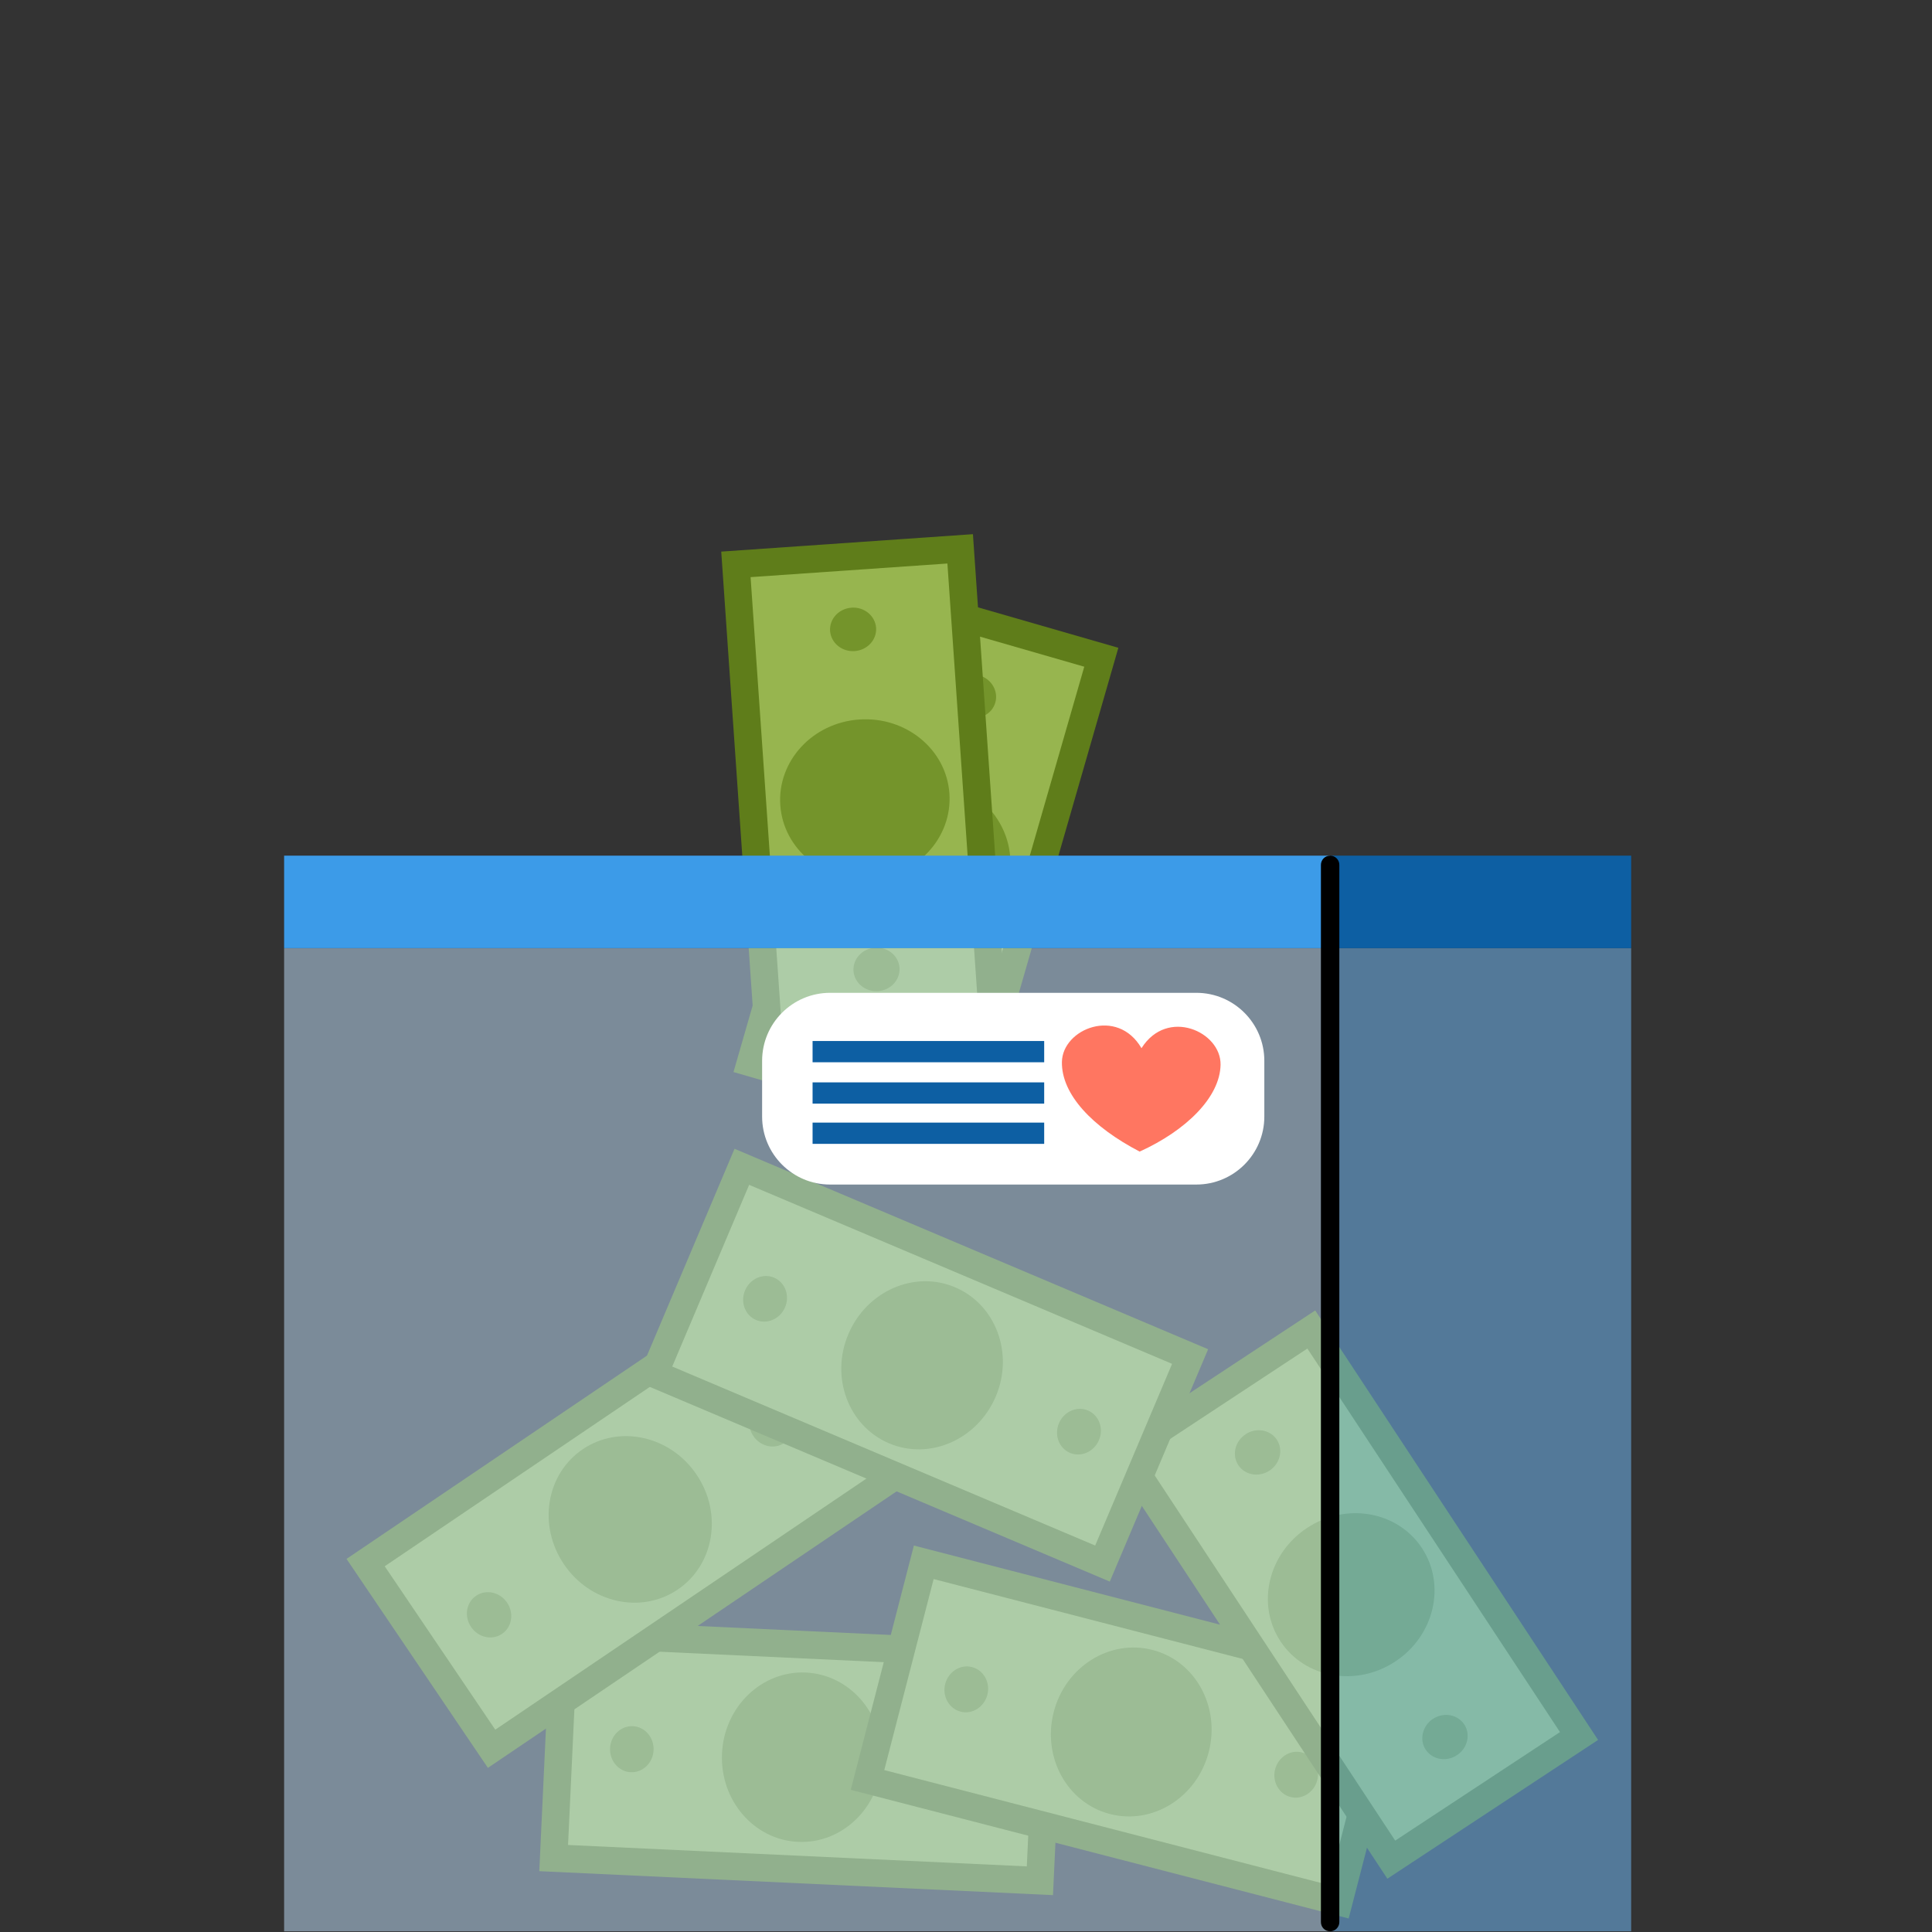 <svg width="170" height="170" viewBox="0 0 170 170" fill="none" xmlns="http://www.w3.org/2000/svg">
<rect x="0" y="0" width="170" height="170" fill="#333333" stroke="none"/>
<path d="M77.074 50.852L64.541 94.331L85.873 100.48L98.406 57.001L77.074 50.852Z" fill="#5F7D1A"/>
<path d="M78.726 53.857L67.534 92.686L84.215 97.494L95.407 58.665L78.726 53.857Z" fill="#97B54F"/>
<path fill-rule="evenodd" clip-rule="evenodd" d="M83.43 68.9C87.39 70.04 89.72 74 88.64 77.73C87.56 81.47 83.48 83.57 79.52 82.43C75.56 81.29 73.23 77.33 74.31 73.6C75.39 69.86 79.47 67.76 83.43 68.9V68.9Z" fill="#74942B"/>
<path fill-rule="evenodd" clip-rule="evenodd" d="M86.16 59.42C87.24 59.73 87.87 60.81 87.58 61.82C87.29 62.84 86.18 63.41 85.1 63.1C84.02 62.79 83.39 61.71 83.68 60.7C83.97 59.68 85.08 59.11 86.16 59.42V59.42Z" fill="#74942B"/>
<path fill-rule="evenodd" clip-rule="evenodd" d="M77.86 88.24C78.94 88.55 79.57 89.63 79.28 90.64C78.99 91.66 77.88 92.23 76.8 91.92C75.72 91.61 75.09 90.53 75.38 89.52C75.67 88.5 76.78 87.93 77.86 88.24Z" fill="#74942B"/>
<path d="M85.61 47.003L63.463 48.536L66.588 93.678L88.735 92.145L85.61 47.003Z" fill="#5F7D1A"/>
<path d="M83.364 49.584L66.045 50.783L68.836 91.097L86.154 89.898L83.364 49.584Z" fill="#97B54F"/>
<path fill-rule="evenodd" clip-rule="evenodd" d="M75.61 63.31C79.72 63.03 83.27 65.94 83.54 69.82C83.81 73.7 80.7 77.08 76.59 77.36C72.48 77.64 68.93 74.73 68.66 70.85C68.39 66.97 71.5 63.59 75.61 63.31V63.31Z" fill="#74942B"/>
<path fill-rule="evenodd" clip-rule="evenodd" d="M74.93 53.47C76.05 53.39 77.01 54.19 77.09 55.24C77.16 56.3 76.32 57.21 75.2 57.29C74.08 57.37 73.12 56.57 73.04 55.52C72.97 54.46 73.81 53.55 74.93 53.47V53.47Z" fill="#74942B"/>
<path fill-rule="evenodd" clip-rule="evenodd" d="M77 83.39C78.12 83.31 79.08 84.11 79.15 85.16C79.22 86.22 78.38 87.13 77.26 87.21C76.14 87.29 75.18 86.49 75.1 85.44C75.03 84.38 75.87 83.47 76.99 83.39H77Z" fill="#74942B"/>
<path d="M48.488 142.471L47.454 164.647L92.654 166.755L93.689 144.579L48.488 142.471Z" fill="#5F7D1A"/>
<path d="M50.793 145.001L49.984 162.342L90.35 164.225L91.159 146.884L50.793 145.001Z" fill="#97B54F"/>
<path fill-rule="evenodd" clip-rule="evenodd" d="M63.53 154.29C63.72 150.18 67.03 146.99 70.91 147.17C74.8 147.35 77.79 150.83 77.6 154.95C77.41 159.06 74.1 162.25 70.22 162.07C66.34 161.89 63.34 158.41 63.53 154.29Z" fill="#74942B"/>
<path fill-rule="evenodd" clip-rule="evenodd" d="M53.68 153.83C53.73 152.71 54.63 151.84 55.69 151.89C56.75 151.94 57.56 152.89 57.51 154C57.46 155.12 56.56 155.99 55.5 155.94C54.44 155.89 53.63 154.94 53.68 153.83Z" fill="#74942B"/>
<path fill-rule="evenodd" clip-rule="evenodd" d="M83.64 155.23C83.69 154.11 84.59 153.24 85.65 153.29C86.71 153.34 87.52 154.29 87.47 155.4C87.42 156.52 86.52 157.39 85.46 157.34C84.4 157.29 83.59 156.34 83.64 155.23Z" fill="#74942B"/>
<path d="M80.415 135.996L74.86 157.49L118.671 168.812L124.226 147.318L80.415 135.996Z" fill="#5F7D1A"/>
<path d="M82.153 138.945L77.809 155.753L116.934 165.864L121.277 149.056L82.153 138.945Z" fill="#97B54F"/>
<path fill-rule="evenodd" clip-rule="evenodd" d="M92.72 150.64C93.75 146.65 97.64 144.21 101.41 145.18C105.18 146.15 107.39 150.17 106.36 154.16C105.33 158.15 101.44 160.59 97.67 159.62C93.9 158.65 91.69 154.62 92.72 150.64Z" fill="#74942B"/>
<path fill-rule="evenodd" clip-rule="evenodd" d="M83.17 148.17C83.45 147.09 84.51 146.42 85.53 146.69C86.55 146.95 87.16 148.05 86.88 149.13C86.6 150.21 85.54 150.88 84.52 150.61C83.5 150.34 82.89 149.25 83.17 148.17Z" fill="#74942B"/>
<path fill-rule="evenodd" clip-rule="evenodd" d="M112.2 155.68C112.48 154.6 113.54 153.93 114.56 154.2C115.58 154.47 116.19 155.56 115.91 156.64C115.63 157.72 114.57 158.39 113.55 158.12C112.53 157.85 111.92 156.76 112.2 155.68Z" fill="#74942B"/>
<path d="M67.971 111.814L30.492 137.17L42.932 155.557L80.41 130.201L67.971 111.814Z" fill="#5F7D1A"/>
<path d="M67.322 115.175L33.852 137.818L43.58 152.197L77.05 129.553L67.322 115.175Z" fill="#97B54F"/>
<path fill-rule="evenodd" clip-rule="evenodd" d="M49.62 137.64C47.31 134.23 48.05 129.7 51.28 127.52C54.5 125.34 58.99 126.34 61.29 129.75C63.6 133.16 62.86 137.69 59.63 139.87C56.41 142.05 51.92 141.05 49.62 137.64V137.64Z" fill="#74942B"/>
<path fill-rule="evenodd" clip-rule="evenodd" d="M41.45 143.16C40.82 142.23 41.02 141 41.9 140.41C42.78 139.82 43.99 140.09 44.62 141.02C45.25 141.95 45.05 143.18 44.17 143.77C43.29 144.36 42.08 144.09 41.45 143.16Z" fill="#74942B"/>
<path fill-rule="evenodd" clip-rule="evenodd" d="M66.29 126.36C65.66 125.43 65.86 124.2 66.74 123.61C67.62 123.02 68.83 123.29 69.46 124.22C70.09 125.15 69.89 126.38 69.01 126.97C68.13 127.56 66.92 127.29 66.29 126.36Z" fill="#74942B"/>
<path d="M115.728 115.309L97.188 127.52L122.077 165.31L140.617 153.099L115.728 115.309Z" fill="#5F7D1A"/>
<path d="M115.038 118.661L100.54 128.21L122.767 161.958L137.265 152.409L115.038 118.661Z" fill="#97B54F"/>
<path fill-rule="evenodd" clip-rule="evenodd" d="M115.02 134.44C118.46 132.17 122.98 132.97 125.12 136.22C127.26 139.47 126.21 143.94 122.77 146.2C119.33 148.47 114.81 147.67 112.67 144.42C110.53 141.17 111.58 136.7 115.02 134.44Z" fill="#74942B"/>
<path fill-rule="evenodd" clip-rule="evenodd" d="M109.6 126.2C110.54 125.58 111.77 125.8 112.35 126.68C112.93 127.56 112.65 128.78 111.71 129.4C110.77 130.02 109.54 129.8 108.96 128.92C108.38 128.04 108.66 126.82 109.6 126.21V126.2Z" fill="#74942B"/>
<path fill-rule="evenodd" clip-rule="evenodd" d="M126.09 151.25C127.02 150.63 128.25 150.85 128.84 151.73C129.42 152.61 129.14 153.83 128.2 154.44C127.27 155.06 126.04 154.84 125.45 153.96C124.87 153.08 125.16 151.86 126.09 151.24V151.25Z" fill="#74942B"/>
<path d="M64.633 101.085L55.98 121.529L97.652 139.166L106.305 118.722L64.633 101.085Z" fill="#5F7D1A"/>
<path d="M65.919 104.257L59.152 120.244L96.367 135.994L103.133 120.007L65.919 104.257Z" fill="#97B54F"/>
<path fill-rule="evenodd" clip-rule="evenodd" d="M74.65 117.39C76.26 113.6 80.46 111.75 84.04 113.27C87.62 114.79 89.23 119.09 87.62 122.88C86.01 126.67 81.81 128.52 78.23 127C74.65 125.48 73.04 121.18 74.65 117.39Z" fill="#74942B"/>
<path fill-rule="evenodd" clip-rule="evenodd" d="M65.56 113.54C66 112.51 67.14 112.01 68.11 112.42C69.08 112.83 69.52 114 69.08 115.03C68.64 116.06 67.5 116.56 66.53 116.15C65.56 115.74 65.12 114.57 65.56 113.54Z" fill="#74942B"/>
<path fill-rule="evenodd" clip-rule="evenodd" d="M93.18 125.23C93.62 124.2 94.76 123.7 95.73 124.11C96.7 124.52 97.14 125.69 96.7 126.72C96.26 127.75 95.12 128.25 94.15 127.84C93.18 127.43 92.74 126.26 93.18 125.23Z" fill="#74942B"/>
<g opacity="0.5">
<path d="M117.05 83.44H25V169.94H117.05V83.44Z" fill="#C4E4FF"/>
</g>
<g opacity="0.5">
<path d="M143.53 83.44H117.05V169.94H143.53V83.44Z" fill="#73C0FF"/>
</g>
<path d="M117.05 75.29H25V83.43H117.05V75.29Z" fill="#3C9BE8"/>
<path d="M143.53 75.29H117.05V83.43H143.53V75.29Z" fill="#0D5FA3"/>
<path d="M73.04 87.36H105.27C108.57 87.36 111.25 90.04 111.25 93.34V98.25C111.25 101.55 108.57 104.23 105.27 104.23H73.04C69.74 104.23 67.06 101.55 67.06 98.25V93.34C67.06 90.04 69.74 87.36 73.04 87.36V87.36Z" fill="white"/>
<path fill-rule="evenodd" clip-rule="evenodd" d="M100.44 92.23C98.31 88.58 93.49 90.52 93.44 93.44C93.39 96.3 96.13 99.17 100.28 101.33C104.36 99.48 107.35 96.55 107.4 93.69C107.45 90.77 102.71 88.65 100.45 92.22L100.44 92.23Z" fill="#FF7661"/>
<path d="M91.88 91.6H71.5V93.47H91.88V91.6Z" fill="#0D5FA3"/>
<path d="M91.88 95.24H71.5V97.11H91.88V95.24Z" fill="#0D5FA3"/>
<path d="M91.88 98.78H71.5V100.65H91.88V98.78Z" fill="#0D5FA3"/>
<path fill-rule="evenodd" clip-rule="evenodd" d="M117.85 76.1V169.13C117.85 169.57 117.49 169.94 117.04 169.94C116.59 169.94 116.23 169.58 116.23 169.13V76.1C116.23 75.66 116.59 75.29 117.04 75.29C117.49 75.29 117.85 75.65 117.85 76.1Z" fill="black"/>
</svg>
